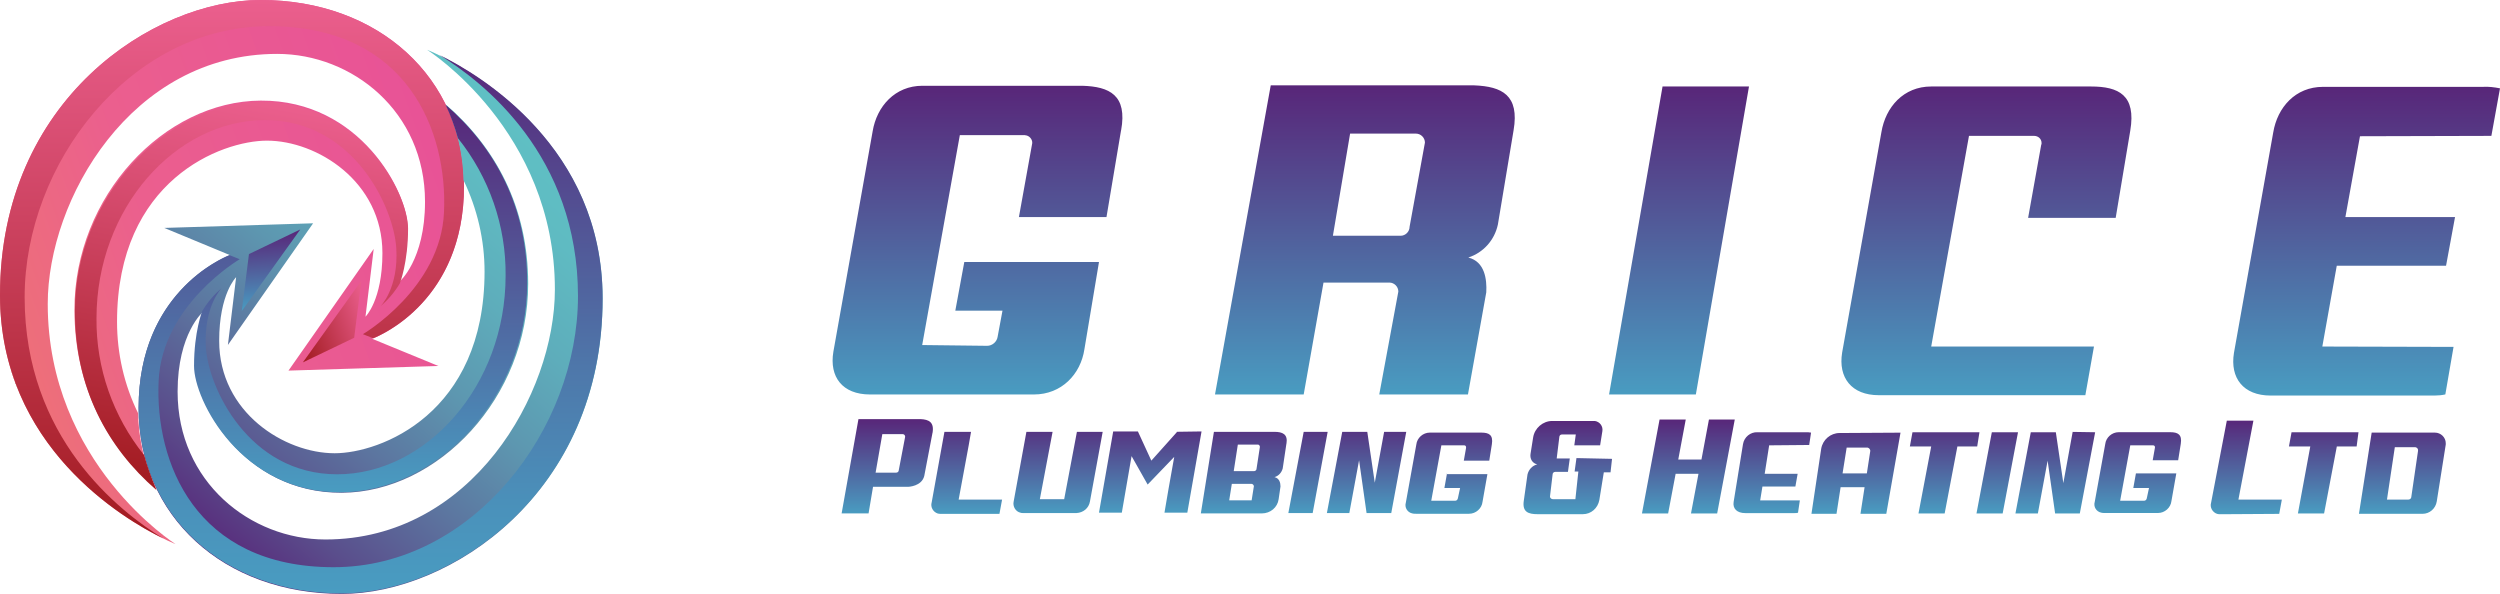 <?xml version="1.0" encoding="UTF-8"?><svg id="Layer_1" xmlns="http://www.w3.org/2000/svg" xmlns:xlink="http://www.w3.org/1999/xlink" viewBox="0 0 487.04 115.7"><defs><style>.cls-1{fill:none;}.cls-1,.cls-2,.cls-3,.cls-4,.cls-5,.cls-6,.cls-7,.cls-8,.cls-9,.cls-10,.cls-11{stroke-width:0px;}.cls-2{fill:url(#linear-gradient);}.cls-3{fill:url(#linear-gradient-10);}.cls-4{fill:url(#linear-gradient-4);}.cls-5{fill:url(#linear-gradient-2);}.cls-6{fill:url(#linear-gradient-3);}.cls-7{fill:url(#linear-gradient-8);}.cls-8{fill:url(#linear-gradient-9);}.cls-9{fill:url(#linear-gradient-7);}.cls-10{fill:url(#linear-gradient-5);}.cls-11{fill:url(#linear-gradient-6);}</style><linearGradient id="linear-gradient" x1="327.95" y1="498.68" x2="327.95" y2="558.91" gradientTransform="translate(-3.33 -481.88)" gradientUnits="userSpaceOnUse"><stop offset="0" stop-color="#582679"/><stop offset="1" stop-color="#499cc1"/></linearGradient><linearGradient id="linear-gradient-2" x1="323.54" y1="563.59" x2="323.54" y2="581.95" gradientTransform="translate(-3.33 -481.88)" gradientUnits="userSpaceOnUse"><stop offset="0" stop-color="#582679"/><stop offset="1" stop-color="#499cc1"/></linearGradient><linearGradient id="linear-gradient-3" x1="3.6" y1="548.98" x2="95.24" y2="515.63" gradientTransform="translate(-3.33 -481.88)" gradientUnits="userSpaceOnUse"><stop offset="0" stop-color="#a11a1f"/><stop offset="0" stop-color="#ee7177"/><stop offset=".36" stop-color="#eb5f8e"/><stop offset="1" stop-color="#e85297"/></linearGradient><linearGradient id="linear-gradient-4" x1="48.53" y1="586.78" x2="48.53" y2="481.88" gradientTransform="translate(-3.33 -481.88)" gradientUnits="userSpaceOnUse"><stop offset="0" stop-color="#a11a1f"/><stop offset="1" stop-color="#eb5f8e"/></linearGradient><linearGradient id="linear-gradient-5" x1="41.8" y1="587.68" x2="109.25" y2="507.29" gradientTransform="translate(-3.33 -481.88)" gradientUnits="userSpaceOnUse"><stop offset="0" stop-color="#582679"/><stop offset=".15" stop-color="#5a4e8c"/><stop offset=".34" stop-color="#5c76a0"/><stop offset=".52" stop-color="#5d97b0"/><stop offset=".69" stop-color="#5eadbb"/><stop offset=".86" stop-color="#5fbbc2"/><stop offset="1" stop-color="#5fc0c4"/></linearGradient><linearGradient id="linear-gradient-6" x1="57.16" y1="543.02" x2="72.3" y2="537.5" gradientTransform="translate(0 -477.62)" gradientUnits="userSpaceOnUse"><stop offset="0" stop-color="#a11a1f"/><stop offset="1" stop-color="#eb5f8e"/><stop offset="1" stop-color="#5fc0c4"/></linearGradient><linearGradient id="linear-gradient-7" x1="75.53" y1="492.58" x2="75.53" y2="597.48" gradientTransform="translate(-3.33 -481.88)" gradientUnits="userSpaceOnUse"><stop offset="0" stop-color="#582679"/><stop offset=".25" stop-color="#534b90"/><stop offset=".58" stop-color="#4e77aa"/><stop offset=".85" stop-color="#4a92bb"/><stop offset="1" stop-color="#499cc1"/></linearGradient><linearGradient id="linear-gradient-8" x1="-160.39" y1="-356.92" x2="-161.44" y2="-371.95" gradientTransform="translate(-108.11 -311.76) rotate(-180)" gradientUnits="userSpaceOnUse"><stop offset="0" stop-color="#582679"/><stop offset="1" stop-color="#499cc1"/></linearGradient><linearGradient id="linear-gradient-9" x1="73.58" y1="502.28" x2="73.58" y2="577.88" gradientTransform="translate(-3.33 -481.88)" gradientUnits="userSpaceOnUse"><stop offset="0" stop-color="#582679"/><stop offset="1" stop-color="#499cc1"/></linearGradient><linearGradient id="linear-gradient-10" x1="42.56" y1="578.65" x2="56.19" y2="501.37" gradientTransform="translate(-3.33 -481.88)" gradientUnits="userSpaceOnUse"><stop offset="0" stop-color="#a11a1f"/><stop offset="1" stop-color="#eb5f8e"/><stop offset="1" stop-color="#5fc0c4"/></linearGradient></defs><path class="cls-2" d="M218.4,25.38l-2.84,16.91h-17.06l2.55-14.14c.22-.73-.29-1.53-1.02-1.75-.15,0-.29-.07-.36-.07h-12.68l-7.36,41.04v-.15l12.68.15c1.02,0,1.9-.8,2.04-1.75l.95-5.1h-9.19l1.75-9.48h26.24l-2.84,16.99c-.73,4.88-4.45,8.82-9.84,8.82h-31.93c-5.39,0-7.95-3.43-7.14-8.31l7.65-42.94c.8-4.88,4.37-8.89,9.7-8.89h31.13c5.32.15,8.82,1.82,7.58,8.68ZM485.36,26.47l1.68-9.26c-1.09-.22-2.26-.36-3.35-.29h-31.13c-5.39,0-8.89,4.01-9.7,8.89l-7.65,42.94c-.8,4.88,1.82,8.31,7.14,8.31h31.93c.73,0,1.46-.07,2.11-.22l1.6-9.26-25.59-.07v.15l2.84-15.89h21.29l1.75-9.48h-21.36l2.84-15.75,25.59-.07ZM340.73,16.85h-16.84l-10.42,60h16.91l10.35-60ZM407.94,67.51h-31.71l7.36-41.04h12.68c.8,0,1.46.58,1.46,1.39,0,.15,0,.29-.07.36l-2.55,14.22h17.06l2.84-16.99c1.17-6.93-2.26-8.6-7.65-8.6h-31.13c-5.39,0-8.89,4.01-9.7,8.89l-7.65,42.94c-.8,4.88,1.82,8.31,7.14,8.31h40.24l1.68-9.48ZM294.87,25.38l-3.06,18.37c-.66,3.06-2.84,5.47-5.76,6.42,3.21.8,3.64,4.23,3.5,6.78l-3.57,19.9h-17.28l3.72-20.05c0-.95-.8-1.75-1.75-1.75h-12.83l-3.86,21.8h-17.28l10.86-60.22h39.66c5.39.22,8.82,1.9,7.65,8.75ZM277.6,27.78c0-.95-.8-1.75-1.75-1.75h-12.83l-3.35,19.9h13.19c.95,0,1.75-.8,1.75-1.75l2.99-16.4Z"/><path class="cls-5" d="M344.66,86.76l-.87,5.54h6.42l-.44,2.48h-6.42l-.44,2.7h7.73l-.36,2.41c-.22.07-.44.07-.66.07h-9.62c-1.6,0-2.48-.87-2.26-2.19l1.82-11.23c.22-1.39,1.46-2.41,2.84-2.33h9.4c.36,0,.66,0,1.02.07l-.36,2.41-7.8.07ZM181.66,84.35l-1.6,8.38c-.51,2.04-3.13,2.11-3.13,2.11h-6.85l-.87,5.18h-5.25l3.28-18.37h12.1c1.6.07,2.7.58,2.33,2.7ZM176.34,85.08c0-.29-.22-.51-.51-.51h-3.94l-1.31,7.51h4.01c.29,0,.51-.22.51-.51h0l1.24-6.49ZM194.71,100.1l.51-2.77h-8.46l1.97-10.64.44-2.55h-5.18l-2.48,13.71c-.29.95.29,1.9,1.17,2.19.22.07.44.07.73.07h11.3ZM444.03,100.1l.51-2.77h-8.46l2.92-15.38h-5.18l-3.06,15.97c-.29.95.29,1.9,1.17,2.19.22.07.44.07.73.07l11.37-.07h0ZM229.26,84.13v.07l-4.96,5.54-2.62-5.69h-4.81l-2.77,15.82h4.45c.66-3.65,1.24-7.36,1.9-11.01l3.13,5.54,5.18-5.39c-.51,2.7-1.9,10.79-1.9,10.86h4.45l2.77-15.82-4.81.07ZM250.62,86.39l-.73,4.88c-.22.8-.8,1.46-1.6,1.68.95.22,1.17,1.09,1.17,1.82l-.36,2.48c-.22,1.6-1.6,2.77-3.28,2.77h-11.88l2.55-15.89h11.81c1.53,0,2.62.44,2.33,2.26h0ZM240.34,91.79h3.94c.29,0,.51-.22.51-.44h0l.66-4.3c0-.29-.29-.51-.51-.44h-3.79l-.8,5.18ZM243.84,97.47l.44-2.77c-.07-.29-.29-.44-.51-.44h-3.79l-.51,3.21h4.37ZM209.8,84.13l-2.48,13.12h-4.74l2.48-13.12h-5.1l-2.48,13.56c-.22.95.36,1.97,1.31,2.19.15.07.36.07.51.07h10.42c1.31-.07,2.41-.95,2.62-2.26l2.48-13.56h-5.03ZM253.98,84.13l-2.99,15.82h4.74l2.92-15.82h-4.67ZM269.65,84.13l-1.82,9.91-1.46-9.91h-4.88l-2.99,15.82h4.37l1.9-10.28,1.46,10.28h4.81l2.92-15.82h-4.3ZM403.79,84.13l-1.82,9.99-1.46-9.91h-4.88l-2.99,15.82h4.37l1.9-10.28,1.46,10.28h4.81l2.99-15.82-4.37-.07ZM281.9,92.23l-.51,2.84h3.06l-.44,2.04c-.07.29-.29.44-.51.44h-4.67l1.97-10.79h4.45c.22,0,.36.15.36.36v.15l-.44,2.48h4.96l.51-3.21c.29-1.82-.58-2.26-2.04-2.26h-10.06c-1.31,0-2.48,1.02-2.62,2.33l-2.04,11.3c-.29.95.29,1.9,1.24,2.11.22.07.44.07.73.07h10.35c1.31,0,2.48-1.02,2.62-2.33l.95-5.39h-7.95l.07-.15ZM416.11,92.23l-.51,2.84h3.06l-.44,2.04c-.07.29-.29.44-.51.44h-4.67l1.97-10.79h4.45c.22,0,.36.15.36.36v.07l-.44,2.48h4.96l.51-3.21c.29-1.82-.58-2.26-2.04-2.26h-10.06c-1.31,0-2.48,1.02-2.62,2.33l-2.04,11.23c-.29.95.29,1.9,1.24,2.11.22.07.44.07.73.07h10.35c1.31,0,2.48-1.02,2.62-2.33l.95-5.39h-7.87ZM307.12,89.24l-.36,2.62h.73l-.58,5.39h-4.37c-.29,0-.58-.22-.58-.51l.51-4.3c0-.29.22-.51.51-.51h2.48l.36-2.62h-2.55l.51-4.16c0-.29.22-.51.51-.51h2.7l-.29,2.11h5.03l.44-2.77c.15-.95-.51-1.82-1.46-1.97h-2.26,1.53-7.58c-1.82,0-3.43,1.39-3.72,3.21l-.51,3.21c-.15.95.36,1.82,1.31,2.04-.95.22-1.68,1.02-1.9,1.97l-.73,5.18c-.29,2.11.87,2.55,2.7,2.55h8.82c1.6,0,2.92-1.17,3.21-2.77l.87-5.39h1.31l.29-2.62-6.93-.15ZM332.93,81.73l-1.46,7.8h-4.52l1.46-7.8h-5.1l-3.43,18.3h5.1l1.46-7.73h4.45l-1.46,7.73h5.1l3.43-18.3h-5.03ZM385.63,84.21h-13.05l-.51,2.77h4.16l-2.48,13.05h5.1l2.48-13.05h3.86l.44-2.77ZM459.48,84.21h-13.05l-.51,2.77h4.16l-2.41,13.05h5.1l2.48-13.05h3.86l.36-2.77ZM388.04,84.21l-2.99,15.82h5.1l2.99-15.82h-5.1ZM476.47,86.61l-1.75,11.08c-.22,1.39-1.39,2.41-2.77,2.41h-12.39l2.48-15.82h12.32c1.17,0,2.11.95,2.11,2.04,0,.07,0,.22,0,.29h0ZM471.07,87.85c.07-.36-.15-.66-.51-.73h-4.01l-1.53,10.21h4.16c.29,0,.58-.22.58-.51l1.31-8.97ZM370.25,84.28l-2.77,15.82h-5.03l.8-5.18h-4.67l-.8,5.18h-4.88l1.9-12.68c.29-1.75,1.82-3.06,3.57-3.06l11.88-.07ZM363.69,92.23l.66-4.3c.07-.36-.22-.66-.51-.73h-4.08l-.8,5.03h4.74Z"/><path class="cls-6" d="M90.4,36.2C90.4,15.2,73.8,0,50.8,0,29.9,0,0,19.4,0,57.5c0,35.1,34.2,48.5,34.2,48.5,0,0-24.9-15.7-24.9-46.8,0-20.3,16.2-48.7,44.7-48.7,14.6,0,28.8,11.2,28.8,28.8,0,11.4-5,15.6-5,15.6,0,0,1.6-4,1.6-10.7s-9.2-24.7-28.6-24.6c-18.8.1-36.3,18.6-36.3,40.7,0,15,6.3,26.6,15.9,34.9-2.2-4.6-3.4-9.6-3.5-14.7-2.7-5.5-4.1-11.6-4.1-17.8,0-27.7,20.4-35.3,29.2-35.3,9.7,0,22.5,7.9,22.5,21.9,0,9.2-3.3,12.4-3.3,12.4l1.6-13.2-16.6,23.7,29.2-.9-12.9-5.3s17.9-6.4,17.9-29.8Z"/><path class="cls-4" d="M50.8,0C29.9,0,0,19.4,0,57.5c0,29.4,24,43.6,31.8,47.4-8.6-5.3-27-19.6-27-47,0-25.9,20.5-52.8,47.6-52.8s34.8,20.6,34.1,36.2c-.6,14.9-15.8,23.8-15.8,23.8l2,.8c1.5-.6,17.7-7.4,17.7-29.7,0-20.9-16.6-36.2-39.6-36.2Z"/><path class="cls-10" d="M83.2,9.7s24.9,15.7,24.9,46.7c0,20.3-16.2,48.7-44.7,48.7-14.6,0-28.8-11.2-28.8-28.8,0-11.4,5-15.6,5-15.6,0,0-1.6,4-1.6,10.7s9.2,24.7,28.6,24.6c18.8-.1,36.3-18.6,36.3-40.7,0-15-6.4-26.6-16-34.9,2.1,4.6,3.3,9.6,3.4,14.7,2.7,5.6,4.1,11.7,4.1,17.8,0,27.8-20.4,35.4-29.2,35.4-9.7,0-22.5-7.9-22.5-21.9,0-9.2,3.3-12.4,3.3-12.4l-1.6,13.2,16.6-23.7-29,.9,12.8,5.3s-17.8,6.4-17.8,29.8c0,21,16.5,36.2,39.6,36.2,20.9,0,50.8-19.4,50.8-57.5,0-35.2-34.2-48.5-34.2-48.5Z"/><polygon class="cls-11" points="69 65.8 70.4 54.7 59 70.6 69 65.8"/><path class="cls-9" d="M66.6,115.6c20.9,0,50.8-19.4,50.8-57.5,0-29.4-24-43.6-31.8-47.4,8.6,5.3,27,19.6,27,47,0,25.9-20.5,52.8-47.6,52.8s-34.8-20.6-34.1-36.2c.6-14.9,15.8-23.8,15.8-23.8l-2-.8c-1.5.6-17.7,7.5-17.7,29.7,0,21,16.5,36.2,39.6,36.2Z"/><polygon class="cls-1" points="48.3 49.8 46.9 60.9 58.3 45 48.3 49.8"/><polygon class="cls-7" points="48.5 49.5 47.1 60.6 58.5 44.7 48.5 49.5"/><path class="cls-8" d="M86.8,20.4c1,2.1,1.8,4.3,2.4,6.5,6.1,7.6,9.4,17.1,9.3,26.8,0,21.5-15.5,38.7-32.8,38.7s-25.2-17-25.6-24.9,3.1-11.4,3.1-11.4c-1.5,1.3-2.8,2.8-3.8,4.5,0,0-1.6,4-1.6,10.7s9.2,24.7,28.6,24.6c18.8-.1,36.3-18.6,36.3-40.7.1-14.9-6.3-26.5-15.9-34.8Z"/><path class="cls-3" d="M28.1,88.7c-6.1-7.6-9.4-17-9.3-26.7,0-21.5,15.5-38.6,32.8-38.6s25.1,17,25.6,24.9c.5,7.9-3.1,11.4-3.1,11.4,1.5-1.3,2.8-2.8,3.8-4.5,0,0,1.6-4,1.6-10.7s-9.2-24.7-28.6-24.6c-18.8.1-36.3,18.6-36.3,40.7,0,15,6.3,26.6,15.9,34.9-1-2.4-1.8-4.6-2.4-6.8Z"/></svg>